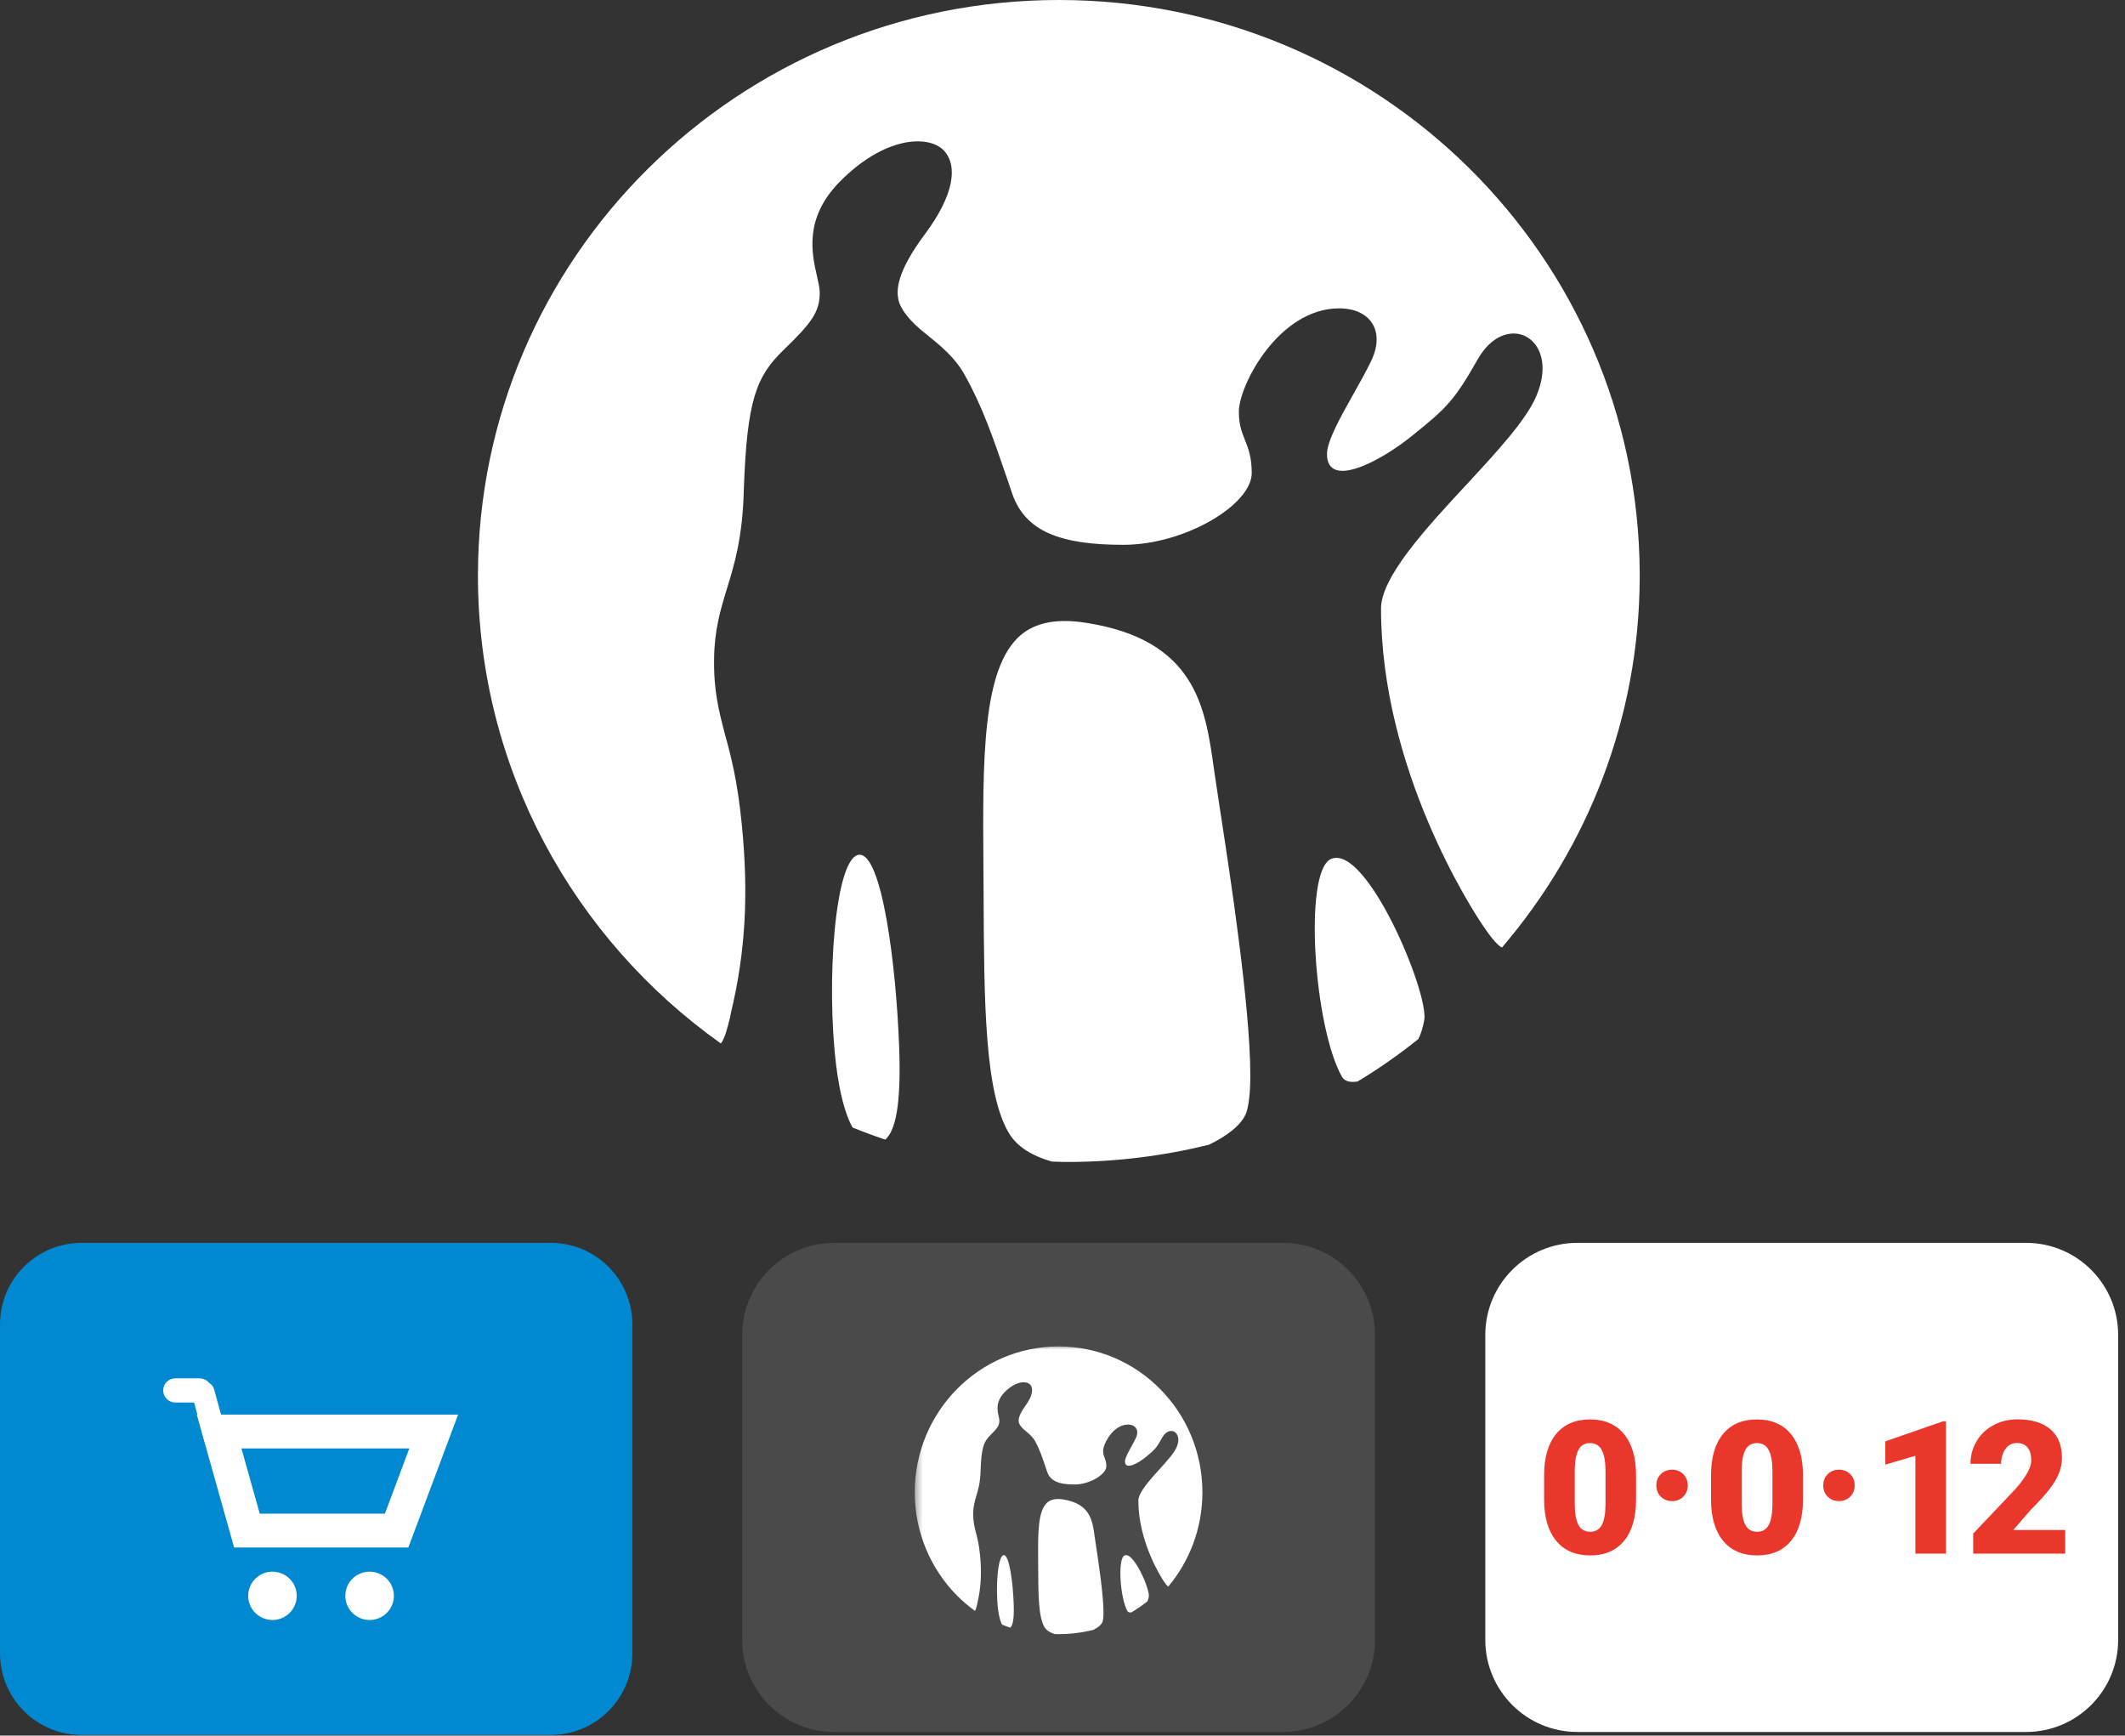 <?xml version="1.0" encoding="UTF-8"?> <svg xmlns="http://www.w3.org/2000/svg" width="289" height="236" viewBox="0 0 289 236" fill="none"><rect x="0" y="0" width="289" height="236" fill="#333333" stroke="none"/> <g clip-path="url(#clip0_70_1060)"> <path d="M100.934 181.519C100.934 174.605 106.539 169 113.453 169H174.482C181.396 169 187.001 174.605 187.001 181.519V222.987C187.001 229.901 181.396 235.506 174.482 235.506H113.453C106.539 235.506 100.934 229.901 100.934 222.987V181.519Z" fill="#4A4A4A"></path> <mask id="mask0_70_1060" style="mask-type:alpha" maskUnits="userSpaceOnUse" x="124" y="182" width="42" height="42"> <path fill-rule="evenodd" clip-rule="evenodd" d="M124.401 182.937H165.448V223.768H124.401" fill="white"></path> </mask> <g mask="url(#mask0_70_1060)"> <path fill-rule="evenodd" clip-rule="evenodd" d="M143.967 183.084C149.354 183.084 154.233 185.292 157.77 188.865C161.308 192.438 163.504 197.375 163.527 202.833V202.919V203.005C163.507 207.858 161.763 212.298 158.887 215.734C158.848 215.714 158.797 215.678 158.729 215.61C158.617 215.498 158.462 215.305 158.248 214.977C158.07 214.712 157.212 213.369 156.398 211.398C155.585 209.426 154.816 206.828 154.816 204.052C154.816 203.507 155.2 202.809 155.753 202.061C156.306 201.312 157.029 200.513 157.708 199.766L157.732 199.74C158.231 199.187 158.717 198.65 159.122 198.148C159.533 197.638 159.862 197.165 160.039 196.748C160.264 196.21 160.298 195.754 160.214 195.4C160.129 195.046 159.925 194.795 159.675 194.667C159.449 194.554 159.167 194.539 158.881 194.66C158.596 194.781 158.308 195.039 158.07 195.471C157.679 196.171 157.421 196.587 157.119 196.944C156.816 197.302 156.469 197.601 155.899 198.07C155.339 198.538 154.613 199.007 154.027 199.207C153.442 199.408 152.996 199.338 152.996 198.729C152.996 198.399 153.244 197.862 153.554 197.276C153.663 197.069 153.78 196.856 153.896 196.644C154.109 196.256 154.321 195.87 154.479 195.533C154.73 195.004 154.72 194.548 154.518 194.224C154.316 193.9 153.923 193.709 153.407 193.709C152.391 193.709 151.546 194.371 150.955 195.147C150.365 195.924 150.027 196.815 150.027 197.273C150.027 197.714 150.128 197.972 150.232 198.241L150.245 198.274C150.354 198.554 150.462 198.854 150.462 199.387C150.462 199.925 149.905 200.542 149.086 201.025C148.267 201.508 147.185 201.857 146.136 201.857C145.08 201.857 144.255 201.742 143.64 201.465C143.024 201.188 142.617 200.747 142.396 200.094L142.326 199.882L142.257 199.669L142.218 199.554C141.985 198.858 141.781 198.251 141.564 197.685C141.335 197.088 141.09 196.536 140.779 195.972C140.614 195.673 140.404 195.421 140.181 195.197C139.97 194.986 139.746 194.801 139.537 194.628L139.5 194.597C139.212 194.368 138.993 194.148 138.839 193.947C138.684 193.745 138.594 193.561 138.563 193.404C138.534 193.248 138.512 193.023 138.62 192.668C138.728 192.313 138.966 191.827 139.458 191.15C139.95 190.477 140.23 189.885 140.326 189.397C140.421 188.909 140.333 188.523 140.087 188.261C139.998 188.167 139.877 188.091 139.731 188.038C139.584 187.985 139.41 187.955 139.215 187.955C138.87 187.955 138.458 188.048 138.009 188.27C137.56 188.492 137.073 188.842 136.58 189.356C135.812 190.161 135.646 190.946 135.672 191.613C135.686 191.988 135.761 192.326 135.824 192.609C135.874 192.83 135.916 193.018 135.916 193.165C135.916 193.501 135.845 193.764 135.659 194.057C135.474 194.349 135.173 194.672 134.712 195.128C134.249 195.587 133.937 196.012 133.727 196.718C133.518 197.424 133.411 198.41 133.358 199.989C133.337 200.802 133.257 201.443 133.151 201.985C133.044 202.526 132.912 202.968 132.786 203.383C132.678 203.748 132.573 204.101 132.495 204.486C132.416 204.872 132.364 205.29 132.358 205.785C132.35 206.332 132.39 206.783 132.458 207.198C132.527 207.613 132.623 207.994 132.728 208.401C132.829 208.778 132.934 209.182 133.031 209.672C133.128 210.162 133.217 210.739 133.287 211.461C133.407 212.671 133.439 213.78 133.38 214.848C133.32 215.917 133.169 216.945 132.922 217.995L132.91 218.065L132.898 218.134L132.889 218.168C132.844 218.356 132.793 218.563 132.735 218.733C132.69 218.865 132.641 218.974 132.585 219.039C131.713 218.405 130.892 217.705 130.135 216.939C126.595 213.35 124.406 208.393 124.406 202.92C124.406 197.443 126.595 192.484 130.135 188.894C133.675 185.304 138.565 183.084 143.967 183.084ZM150.076 219.263C150.076 219.559 150.064 219.82 150.039 220.039C150.015 220.258 149.979 220.434 149.932 220.558C149.82 220.835 149.556 221.105 149.183 221.35C149.038 221.444 148.873 221.534 148.698 221.62C147.186 222 145.605 222.205 143.976 222.205C143.858 222.205 143.741 222.201 143.625 222.197C143.571 222.195 143.517 222.193 143.463 222.192C143.258 222.132 143.067 222.062 142.896 221.978C142.518 221.792 142.229 221.546 142.048 221.247C141.638 220.566 141.428 219.449 141.319 218.054C141.209 216.66 141.2 214.987 141.193 213.193L141.19 212.681L141.186 212.169C141.173 210.359 141.161 208.674 141.314 207.301C141.466 205.929 141.783 204.869 142.427 204.309C142.677 204.093 142.979 203.95 143.34 203.88C143.7 203.81 144.119 203.813 144.6 203.89C146.431 204.179 147.424 204.899 147.995 205.8C148.565 206.699 148.716 207.778 148.857 208.791L148.858 208.802L148.874 208.915L148.89 209.028L148.974 209.601L149.058 210.173L149.068 210.236C149.233 211.33 149.482 212.979 149.691 214.65C149.904 216.353 150.076 218.079 150.076 219.263ZM156.238 217.111C156.331 216.646 155.817 215.095 155.123 213.736C154.429 212.377 153.556 211.209 152.93 211.506C152.45 211.741 152.303 213.204 152.4 214.823C152.497 216.442 152.838 218.217 153.335 219.075C153.425 219.227 153.599 219.268 153.801 219.249C153.82 219.247 153.84 219.244 153.86 219.24C153.866 219.239 153.873 219.238 153.879 219.237C153.882 219.236 153.885 219.236 153.888 219.235C154.636 218.791 155.352 218.298 156.032 217.761C156.038 217.749 156.044 217.739 156.05 217.728C156.058 217.712 156.067 217.696 156.075 217.678C156.142 217.52 156.197 217.336 156.238 217.111ZM137.438 213.705C137.669 215.023 137.816 216.711 137.866 218.167C137.905 219.333 137.854 220.104 137.739 220.606C137.654 220.976 137.535 221.199 137.393 221.326C137.018 221.198 136.647 221.059 136.282 220.909C136.181 220.721 136.089 220.49 136.008 220.215C135.895 219.828 135.803 219.359 135.734 218.816C135.554 217.354 135.542 215.528 135.678 214.061C135.814 212.594 136.099 211.486 136.511 211.46C136.894 211.438 137.208 212.387 137.438 213.705Z" fill="#FEFEFE"></path> </g> </g> <g clip-path="url(#clip1_70_1060)"> <path d="M202.001 181.519C202.001 174.605 207.606 169 214.52 169H275.549C282.463 169 288.068 174.605 288.068 181.519V222.987C288.068 229.901 282.463 235.506 275.549 235.506H214.52C207.606 235.506 202.001 229.901 202.001 222.987V181.519Z" fill="white"></path> <path d="M222.503 203.9C222.503 206.33 221.959 208.205 220.87 209.523C219.782 210.841 218.249 211.5 216.27 211.5C214.274 211.5 212.73 210.837 211.638 209.51C210.546 208.184 210 206.314 210 203.9V200.613C210 198.182 210.544 196.308 211.632 194.99C212.72 193.671 214.258 193.012 216.245 193.012C218.233 193.012 219.772 193.676 220.864 195.002C221.957 196.328 222.503 198.203 222.503 200.625V203.9ZM218.351 200.081C218.351 198.788 218.183 197.822 217.846 197.183C217.51 196.545 216.976 196.225 216.245 196.225C215.531 196.225 215.011 196.522 214.687 197.115C214.363 197.708 214.188 198.606 214.164 199.809V204.407C214.164 205.749 214.332 206.732 214.668 207.354C215.005 207.976 215.539 208.287 216.27 208.287C216.976 208.287 217.497 207.984 217.834 207.379C218.171 206.773 218.343 205.823 218.351 204.53V200.081ZM227.396 199.845C228.016 199.845 228.527 200.047 228.929 200.452C229.33 200.856 229.531 201.365 229.531 201.98C229.531 202.595 229.33 203.104 228.929 203.508C228.527 203.912 228.016 204.115 227.396 204.115C226.784 204.115 226.276 203.914 225.87 203.515C225.465 203.115 225.262 202.603 225.262 201.98C225.262 201.357 225.465 200.845 225.87 200.445C226.276 200.045 226.784 199.845 227.396 199.845ZM245.205 203.9C245.205 206.33 244.66 208.205 243.572 209.523C242.484 210.841 240.951 211.5 238.972 211.5C236.976 211.5 235.432 210.837 234.34 209.51C233.248 208.184 232.702 206.314 232.702 203.9V200.613C232.702 198.182 233.246 196.308 234.334 194.99C235.422 193.671 236.96 193.012 238.947 193.012C240.934 193.012 242.474 193.676 243.566 195.002C244.658 196.328 245.205 198.203 245.205 200.625V203.9ZM241.053 200.081C241.053 198.788 240.885 197.822 240.548 197.183C240.212 196.545 239.678 196.225 238.947 196.225C238.233 196.225 237.713 196.522 237.389 197.115C237.064 197.708 236.89 198.606 236.865 199.809V204.407C236.865 205.749 237.034 206.732 237.37 207.354C237.707 207.976 238.241 208.287 238.972 208.287C239.678 208.287 240.199 207.984 240.536 207.379C240.873 206.773 241.045 205.823 241.053 204.53V200.081ZM250.098 199.845C250.718 199.845 251.229 200.047 251.63 200.452C252.032 200.856 252.233 201.365 252.233 201.98C252.233 202.595 252.032 203.104 251.63 203.508C251.229 203.912 250.718 204.115 250.098 204.115C249.486 204.115 248.978 203.914 248.572 203.515C248.167 203.115 247.964 202.603 247.964 201.98C247.964 201.357 248.167 200.845 248.572 200.445C248.978 200.045 249.486 199.845 250.098 199.845ZM264.654 211.253H260.491V197.956L256.401 199.154V195.991L264.273 193.26H264.654V211.253ZM280.869 211.253H268.354V208.534L274.119 202.454C275.54 200.831 276.25 199.542 276.25 198.586C276.25 197.811 276.082 197.222 275.745 196.819C275.408 196.415 274.92 196.213 274.279 196.213C273.647 196.213 273.134 196.483 272.739 197.023C272.345 197.562 272.148 198.236 272.148 199.043H267.985C267.985 197.939 268.26 196.92 268.81 195.984C269.36 195.049 270.124 194.318 271.101 193.791C272.078 193.264 273.171 193 274.378 193C276.316 193 277.808 193.449 278.855 194.347C279.902 195.245 280.426 196.534 280.426 198.215C280.426 198.924 280.294 199.614 280.032 200.285C279.769 200.957 279.36 201.661 278.806 202.398C278.252 203.136 277.359 204.122 276.127 205.358L273.811 208.04H280.869V211.253Z" fill="#EA372B"></path> </g> <path fill-rule="evenodd" clip-rule="evenodd" d="M144.004 0C187.523 0 222.818 34.859 223 77.933V78.61C222.921 97.761 215.874 115.282 204.262 128.844C203.84 128.632 203.073 127.941 201.68 125.858C200.241 123.766 187.82 104.65 187.82 82.742C187.82 78.443 194.017 71.726 199.501 65.831L199.619 65.704C203.675 61.315 207.498 57.179 208.914 53.922C210.736 49.678 209.461 46.714 207.446 45.71C205.622 44.817 202.882 45.468 200.96 48.882C197.806 54.407 196.796 55.439 192.194 59.136C187.668 62.831 180.47 66.55 180.47 61.736C180.47 59.98 182.299 56.725 184.095 53.526L184.096 53.526C184.959 51.987 185.816 50.462 186.459 49.122C188.481 44.949 186.302 41.929 182.126 41.929C173.925 41.929 168.482 52.375 168.482 55.994C168.482 57.733 168.888 58.755 169.309 59.816C169.763 60.961 170.236 62.151 170.236 64.336C170.236 68.579 161.238 74.083 152.762 74.083C144.231 74.083 139.447 72.277 137.659 67.124L137.093 65.448L136.998 65.173C135.036 59.438 133.6 55.24 131.129 50.856C129.824 48.551 127.825 46.937 126.072 45.523L125.96 45.432C123.635 43.626 122.429 41.963 122.177 40.723C121.945 39.493 121.819 37.174 125.795 31.829C129.761 26.515 130.317 22.5 128.332 20.428C127.612 19.691 126.386 19.219 124.811 19.219C122.025 19.219 118.154 20.695 114.165 24.75C109.323 29.711 110.408 34.476 111.116 37.588C111.315 38.461 111.484 39.205 111.484 39.785C111.484 42.432 110.348 43.929 106.627 47.529C102.878 51.146 101.584 54.247 101.155 66.709C100.991 73.13 99.86 76.827 98.845 80.104C97.968 82.977 97.161 85.677 97.118 89.58C97.048 93.904 97.768 96.69 98.608 99.906C99.433 102.878 100.309 106.283 100.87 111.979C101.837 121.531 101.392 129.477 99.396 137.766L99.295 138.315L99.274 138.398C98.946 139.72 98.556 141.29 98.033 141.886C78.039 127.684 65 104.491 65 78.274C65 35.048 100.37 0 144.004 0ZM147.682 84.685C143.749 84.066 140.852 84.637 138.813 86.361C133.549 90.843 133.64 103.335 133.745 117.823L133.771 121.925C133.833 136.288 133.913 148.707 137.267 154.165C138.336 155.907 140.356 157.182 143.043 157.945C143.24 157.951 143.437 157.957 143.634 157.964C144.132 157.982 144.631 158 145.136 158C151.785 158 158.241 157.177 164.417 155.657C166.97 154.426 168.819 152.949 169.453 151.409C169.834 150.41 170.043 148.592 170.043 146.223C170.043 136.841 167.287 118.944 165.926 110.098L165.885 109.835L165.197 105.252L165.067 104.349L165.061 104.305C163.907 96.178 162.603 86.988 147.682 84.685ZM122.291 142.554C121.895 131.126 119.925 116.054 116.86 116.227C113.557 116.429 112.3 133.624 113.747 145.102C114.221 148.756 114.966 151.545 115.942 153.317C117.404 153.91 118.888 154.456 120.399 154.959C121.733 153.783 122.569 150.512 122.291 142.554ZM193.692 138.744C194.408 135.106 185.775 114.504 180.957 116.83C177.26 118.664 178.694 139.714 182.513 146.425C182.911 147.098 183.727 147.206 184.645 147.051C187.526 145.314 190.281 143.385 192.9 141.282C193.232 140.6 193.502 139.792 193.692 138.744Z" fill="white"></path> <path d="M74.903 169H11.097C4.968 169 0 173.968 0 180.097V224.817C0 230.945 4.968 235.914 11.097 235.914H74.903C81.032 235.914 86 230.945 86 224.817V180.097C86 173.968 81.032 169 74.903 169Z" fill="#0089D0"></path> <path d="M29.799 194.652H58.986L53.939 208.123H33.584L29.799 194.652Z" stroke="white" stroke-width="4.601"></path> <path d="M37.055 220.281C38.879 220.281 40.357 218.81 40.357 216.995C40.357 215.18 38.879 213.709 37.055 213.709C35.231 213.709 33.752 215.18 33.752 216.995C33.752 218.81 35.231 220.281 37.055 220.281Z" fill="white"></path> <path d="M50.266 220.281C52.09 220.281 53.569 218.81 53.569 216.995C53.569 215.18 52.09 213.709 50.266 213.709C48.442 213.709 46.964 215.18 46.964 216.995C46.964 218.81 48.442 220.281 50.266 220.281Z" fill="white"></path> <path d="M27.156 187.422H23.836C22.929 187.422 22.194 188.158 22.194 189.065C22.194 189.972 22.929 190.708 23.836 190.708H27.156C28.063 190.708 28.799 189.972 28.799 189.065C28.799 188.158 28.063 187.422 27.156 187.422Z" fill="white"></path> <path fill-rule="evenodd" clip-rule="evenodd" d="M30.913 195.475C31.133 196.282 30.673 197.117 29.872 197.361C29.034 197.616 28.15 197.128 27.919 196.283L26.137 189.759C25.916 188.951 26.378 188.116 27.179 187.872C28.017 187.618 28.9 188.105 29.131 188.95L30.913 195.475Z" fill="white"></path> <defs> <clipPath id="clip0_70_1060"> <rect width="86.067" height="66.506" fill="white" transform="translate(100.933 169)"></rect> </clipPath> <clipPath id="clip1_70_1060"> <rect width="86.067" height="66.506" fill="white" transform="translate(202 169)"></rect> </clipPath> </defs> </svg> 